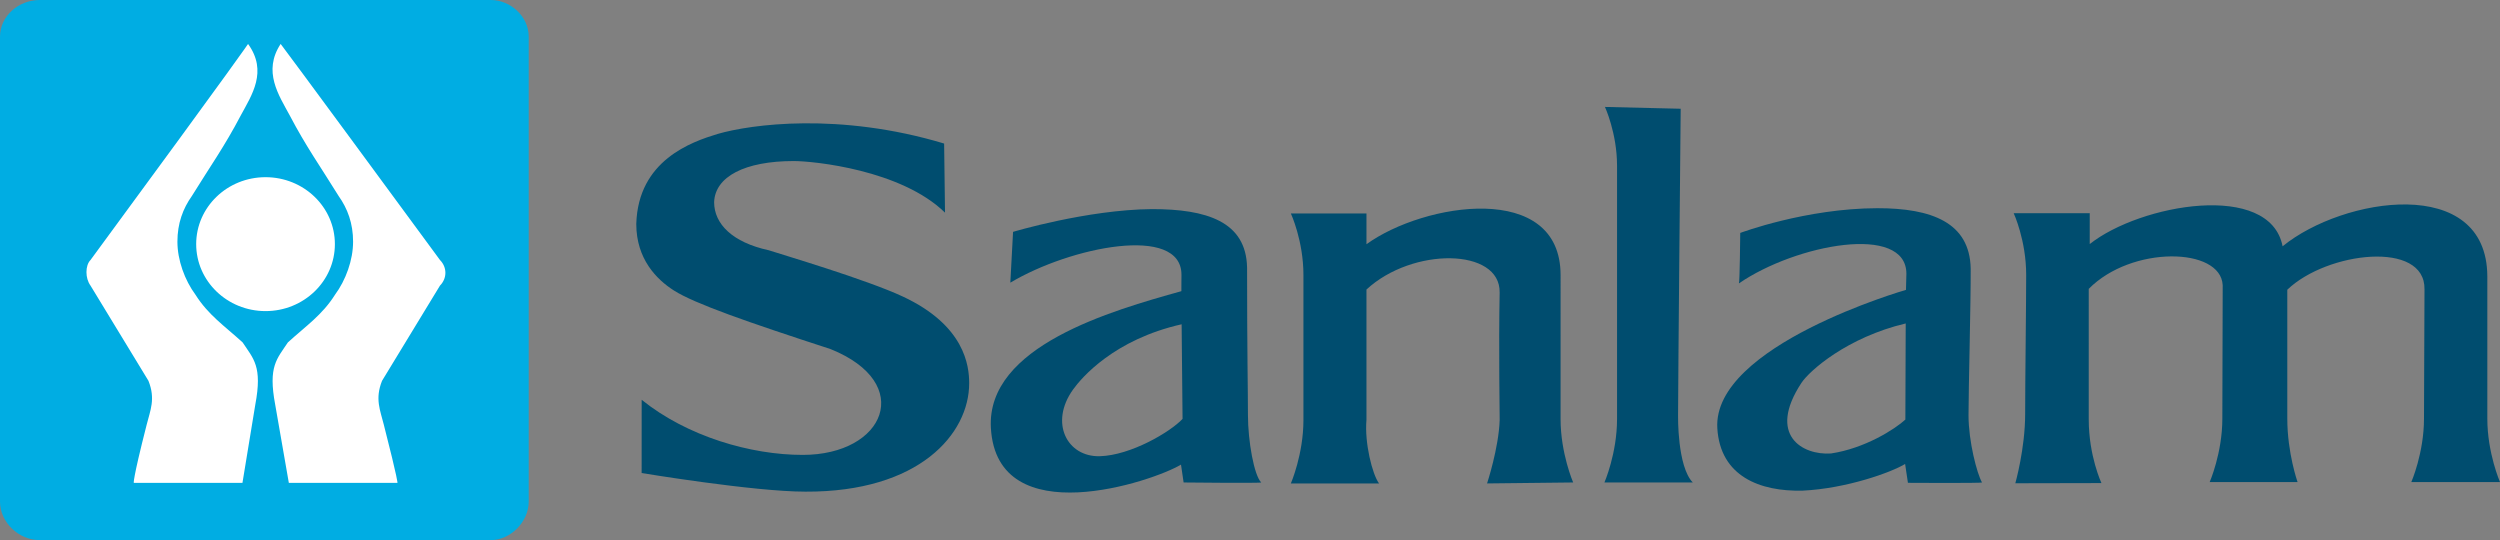 <?xml version="1.0" encoding="utf-8"?>
<!-- Generator: Adobe Illustrator 13.0.2, SVG Export Plug-In . SVG Version: 6.00 Build 14948)  -->
<!DOCTYPE svg PUBLIC "-//W3C//DTD SVG 1.1 Tiny//EN" "http://www.w3.org/Graphics/SVG/1.1/DTD/svg11-tiny.dtd">
<svg version="1.1" baseProfile="tiny" id="Layer_1" xmlns="http://www.w3.org/2000/svg" xmlns:xlink="http://www.w3.org/1999/xlink"
	 x="0px" y="0px" width="353.659px" height="76.406px" viewBox="0 0 353.659 76.406" xml:space="preserve">
<rect x="0" y="0" width="353.659" height="76.406" fill="#808080" stroke="none"/>
<rect x="4.707" y="3.918" fill="#FFFFFF" width="63.541" height="68.327"/>
<rect x="4.707" y="3.921" fill="none" stroke="#FFFFFF" stroke-width="1.295" stroke-miterlimit="3.864" width="63.541" height="68.327"/>
<path fill-rule="evenodd" fill="#004D6F" d="M167.157,45.874c-9.539,2.151-14.145,7.536-15.363,9.236
	c-3.371,4.711-0.83,9.551,3.793,9.428c4.375-0.125,9.952-3.418,11.702-5.279L167.157,45.874 M143.311,32.799
	c0,0,10.474-3.14,19.645-3.219c7.707-0.002,13.33,1.733,13.46,8.268c0,12.021,0.123,17.276,0.123,20.856
	c0,3.719,0.873,8.553,1.873,9.543c0,0.125-10.974,0.005-10.974,0.005l-0.37-2.528c-3.873,2.355-26.015,9.837-26.893-5.161
	c-0.676-11.609,17.123-16.626,26.948-19.374l0.002-0.976l0.01-1.341c0-7.159-15.712-3.964-24.21,1.115L143.311,32.799z"/>
<path fill="#004D6F" d="M90.768,66.916c0,0,15.854,2.635,23.169,2.635c16.1,0.071,23.167-8.167,23.167-15.343
	c0-2.473-0.632-8.168-9.368-12.248c-5.159-2.414-17.09-5.938-18.989-6.558c-5.125-1.113-7.724-3.714-7.724-6.805
	c0.13-3.589,4.303-5.813,11.267-5.813c2.798,0,15.19,1.236,21.395,7.298l-0.125-9.774c-14.813-4.455-27.345-2.722-32.03-1.361
	c-3.671,1.113-11.265,3.711-11.52,12.741c0,4.952,2.875,7.849,5.318,9.404c2.911,1.855,10.38,4.455,22.154,8.289
	c12.024,4.826,7.719,14.972-3.925,14.972c-7.342,0-16.333-2.597-22.785-7.796L90.768,66.916"/>
<path fill="#004D6F" d="M322.905,34.843c-1.793-9.243-20.135-5.981-27.284-0.317v-4.363h-10.755c0,0,1.764,3.825,1.764,8.7
	c0,4.623-0.144,14.837-0.144,19.717c0,4.877-1.39,9.784-1.39,9.784l12.181-0.026c0,0-1.796-3.854-1.796-8.988V40.864
	c6.049-6.154,18.686-5.921,18.95-0.515l-0.05,18.864c0,4.877-1.794,8.985-1.794,8.985h12.436c0,0-1.454-4.108-1.454-8.985V40.984
	c5.635-5.404,19.534-7.02,19.409-0.053l-0.072,18.282c0,4.877-1.796,8.985-1.796,8.985h12.549c0,0-1.793-4.108-1.793-8.985V39.066
	C351.786,24.633,331.439,27.866,322.905,34.843"/>
<path fill-rule="evenodd" fill="#004D6F" d="M269.589,45.756c-8.258,1.957-13.616,6.678-14.755,8.414
	c-4.868,7.409,0.165,10.251,4.18,9.981c4.806-0.719,9.049-3.438,10.527-4.796L269.589,45.756 M269.627,41.006l0.058-2.274
	c0-7.132-15.601-4.197-23.692,1.358c0.122-0.123,0.188-7.14,0.188-7.14s9.276-3.479,19.39-3.498
	c7.697-0.005,13.08,2.024,13.21,8.539c0.019,4.94-0.308,17.178-0.308,20.746c0,3.705,1.199,8.274,1.908,9.51
	c0,0.123-10.48,0.054-10.48,0.054l-0.397-2.666c-1.964,1.192-8.306,3.476-14.505,3.773c-6.036,0.145-11.649-2.026-12.061-8.817
	C242.225,48.886,269.627,41.006,269.627,41.006z"/>
<path fill="#004D6F" d="M237.756,15.383l-10.714-0.255c0,0,1.711,3.704,1.711,8.313v35.85c0,4.863-1.786,8.962-1.786,8.962h12.501
	c-2.204-2.255-2.082-9.452-2.082-9.452C237.386,54.331,237.756,15.383,237.756,15.383"/>
<path fill="#004D6F" d="M193.303,30.193h-10.695c0,0,1.781,3.844,1.781,8.717v20.508c0,4.868-1.781,8.972-1.781,8.972h12.477
	c-0.957-1.284-2.067-5.758-1.781-8.972V40.96c6.503-6.031,18.965-5.906,18.842,0.428c-0.151,7.69,0.012,17.745,0.003,18.029
	c-0.128,3.959-1.784,8.972-1.784,8.972l12.181-0.138c0,0-1.781-4.104-1.781-8.974V38.91c0-13.333-19.311-10.255-27.46-4.361V30.193"
	/>
<path fill-rule="evenodd" fill="#00ADE3" d="M27.753,34.535c0-5.231,4.392-9.469,9.811-9.469s9.81,4.238,9.81,9.469
	s-4.392,9.474-9.81,9.474S27.753,39.766,27.753,34.535 M47.896,27.715c-2.563-4.145-4.608-6.996-6.914-11.397
	c-1.539-2.849-3.842-6.217-1.279-10.102c0,0,1.024,1.296,22.537,30.564c1.024,1.036,1.024,2.589,0,3.625l-8.197,13.469
	c-1.024,2.59-0.255,4.145,0.257,6.217c2.051,8.029,1.928,8.217,1.928,8.217H40.859l-1.928-11.065
	c-1.024-5.44,0.257-6.476,1.796-8.808c2.56-2.33,4.865-3.885,6.659-6.733c1.534-2.072,2.563-4.921,2.563-7.51
	C49.949,31.6,49.177,29.525,47.896,27.715z M27.15,27.715c2.56-4.145,4.611-6.996,6.916-11.397
	c1.539-2.849,3.842-6.217,1.024-10.102c0,0-0.77,1.296-22.285,30.564c-0.767,0.776-0.767,2.589,0,3.625l8.197,13.469
	c1.024,2.59,0.257,4.145-0.257,6.217c-2.048,8.029-1.815,8.217-1.815,8.217h15.368l1.817-11.065c1.024-5.44-0.257-6.476-1.796-8.808
	c-2.56-2.33-4.865-3.885-6.659-6.733c-1.536-2.072-2.563-4.921-2.563-7.51C25.1,31.6,25.869,29.525,27.15,27.715z M5.632,76.406
	C2.563,76.406,0,73.817,0,70.969V5.181C0,2.329,2.563,0,5.632,0h63.781c2.817,0,5.38,2.329,5.38,5.181v65.788
	c0,2.849-2.563,5.438-5.38,5.438H5.632z"/>
</svg>
